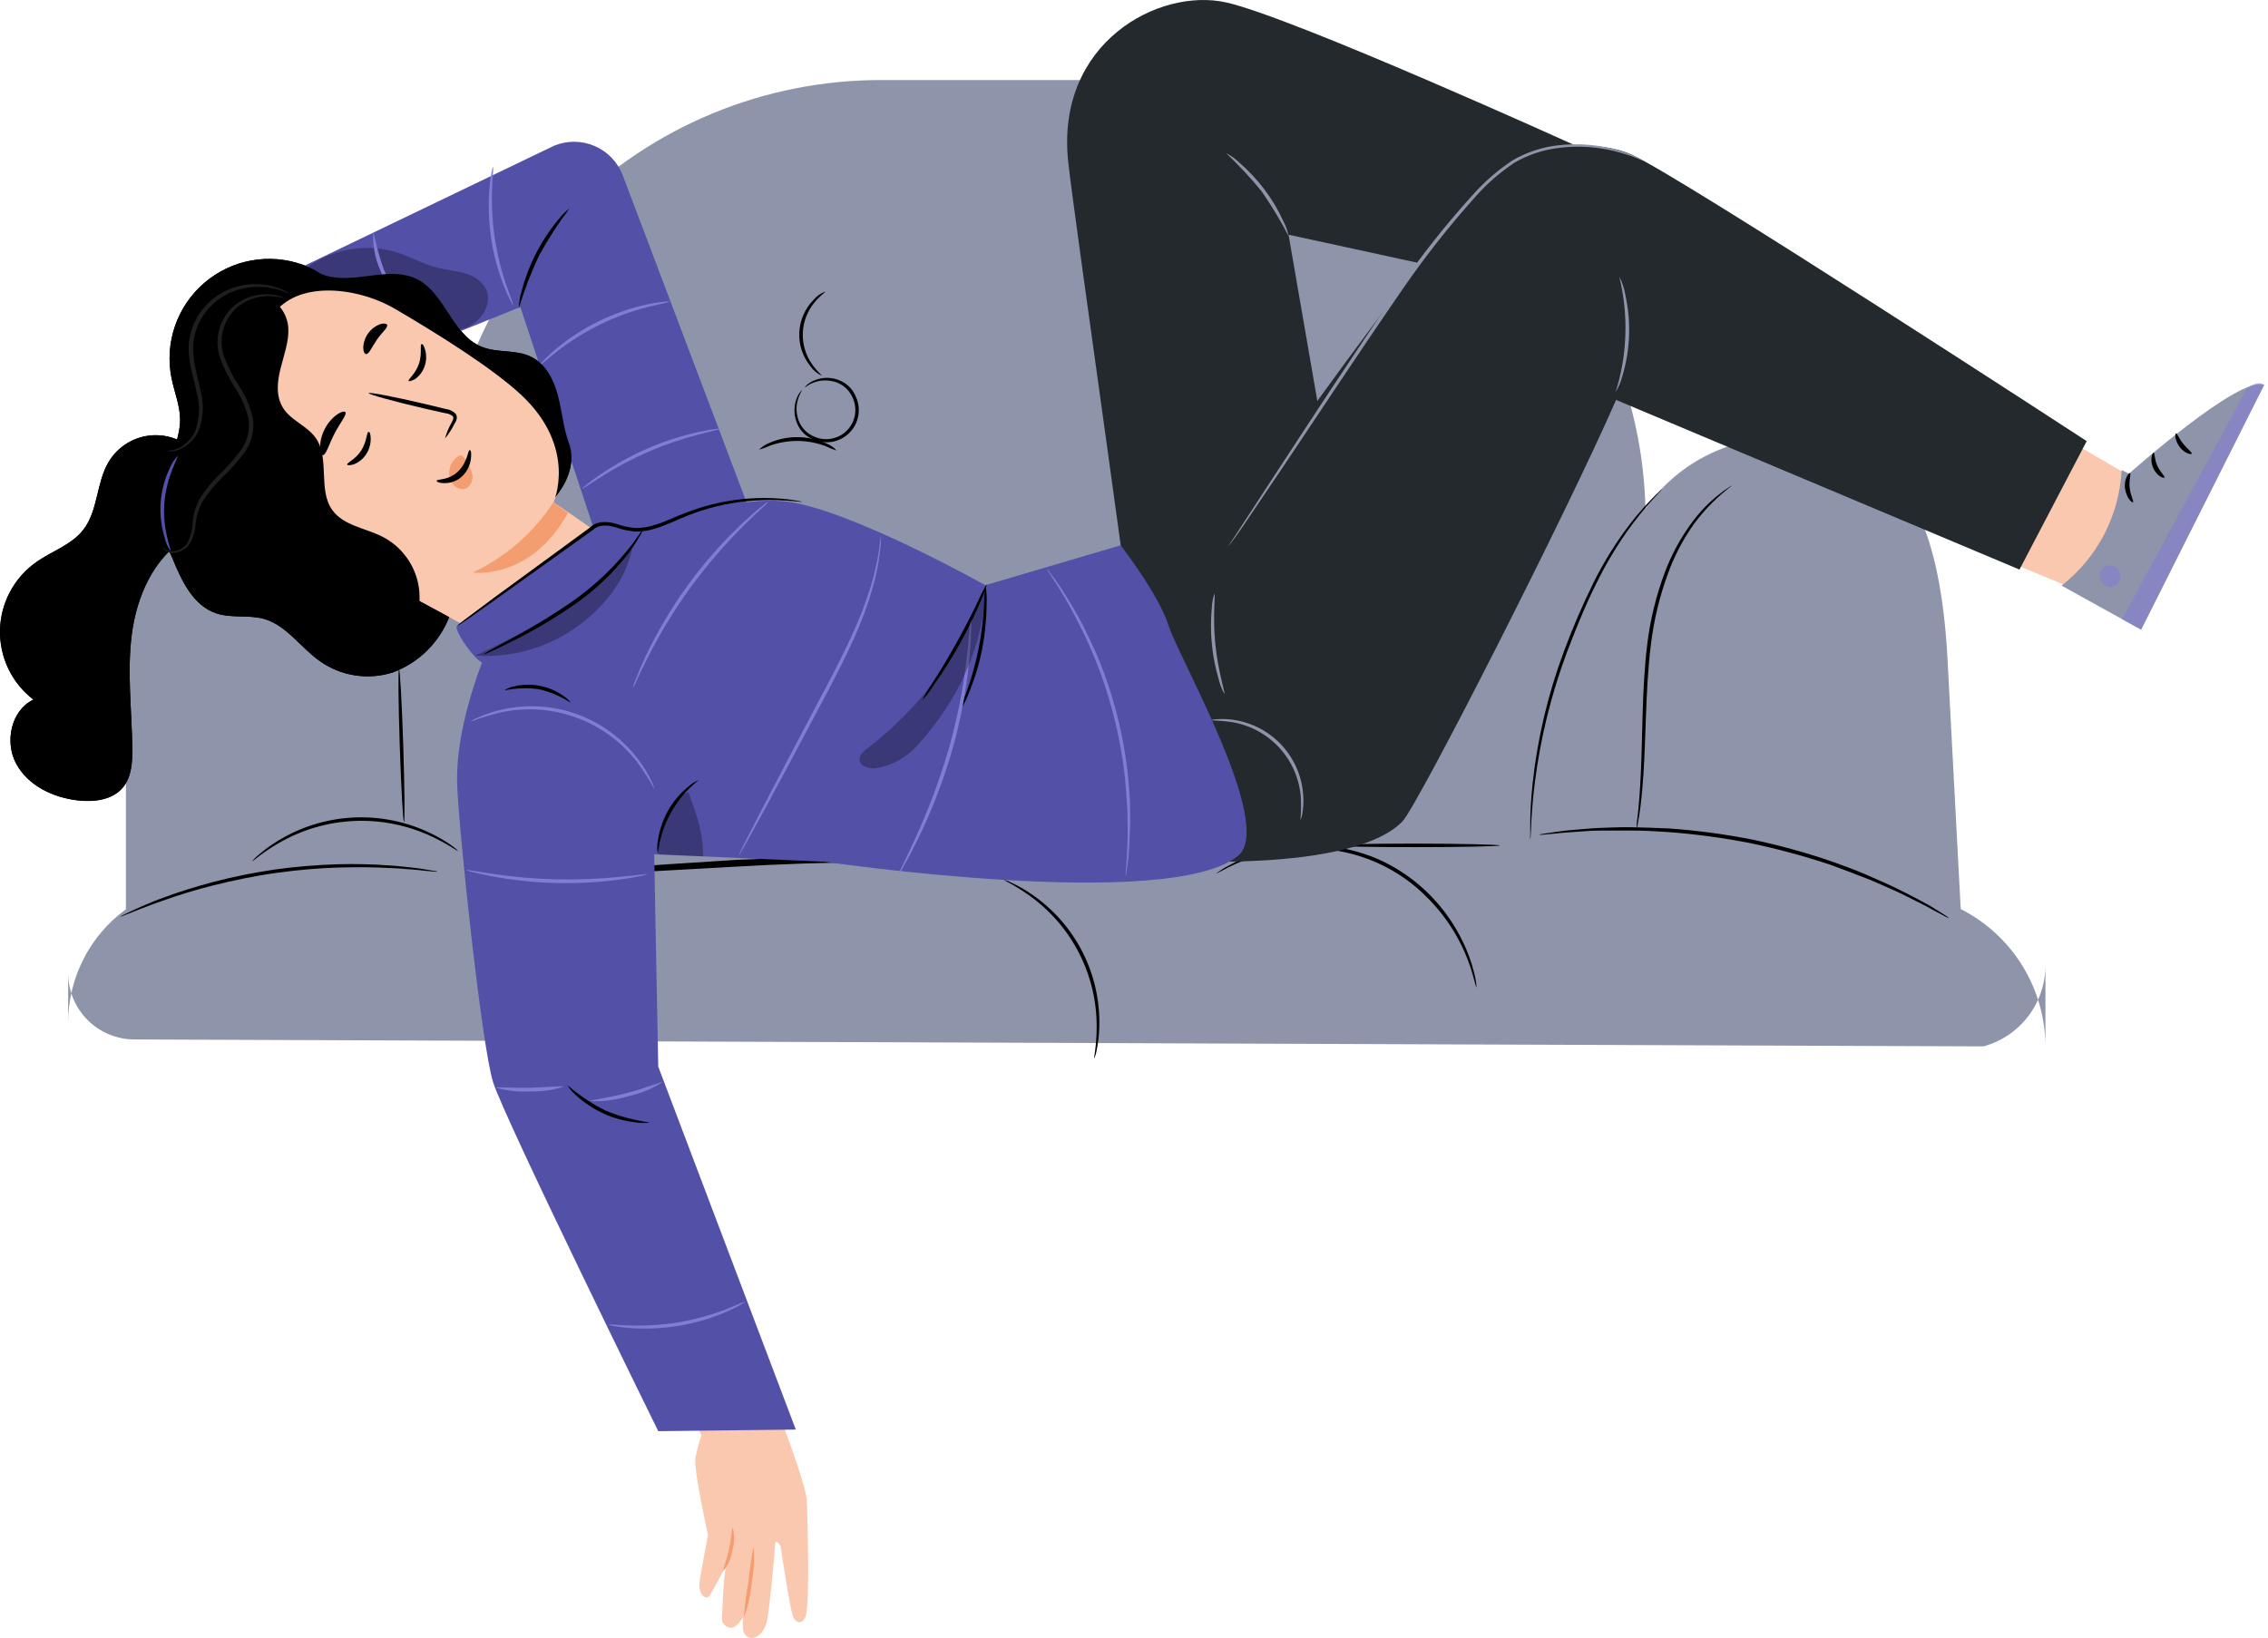 <?xml version="1.0" encoding="UTF-8"?> <svg xmlns="http://www.w3.org/2000/svg" width="447" height="323" viewBox="0 0 447 323" fill="none"> <path d="M386.437 179.211L383.787 129.044C382.184 102.013 374.512 87.106 355.961 85.582C343.347 85.582 331.911 89.558 324.306 100.238C323.739 77.647 314.367 56.172 298.19 40.394C282.013 24.615 260.311 15.782 237.714 15.779H173.568C150.585 15.779 128.543 24.909 112.291 41.16C96.04 57.412 86.91 79.454 86.91 102.437V120.723C86.911 116.272 86.036 111.865 84.334 107.753C82.632 103.641 80.137 99.904 76.991 96.756C73.844 93.609 70.109 91.112 65.997 89.408C61.885 87.705 57.479 86.828 53.028 86.828H50.511C37.816 86.828 24.818 107.843 24.818 120.537V179.264C21.295 181.828 18.429 185.188 16.451 189.07C14.473 192.953 13.44 197.247 13.435 201.604L13.435 191.838C13.435 193.557 13.774 195.259 14.432 196.846C15.09 198.434 16.055 199.876 17.271 201.091C18.487 202.305 19.93 203.268 21.518 203.925C23.106 204.581 24.808 204.918 26.527 204.917L390.916 206.281C394.424 205.328 397.52 203.246 399.728 200.358C401.936 197.47 403.132 193.936 403.133 190.301V206.281C403.112 200.669 401.543 195.172 398.597 190.395C395.651 185.619 391.443 181.748 386.437 179.211Z" fill="#8E94AA"></path> <path d="M91.905 144.6C91.72 144.6 91.561 144.6 91.561 144.494C91.561 144.388 91.72 144.402 91.905 144.402C92.091 144.402 92.25 144.402 92.25 144.494C92.25 144.587 92.104 144.6 91.905 144.6Z" fill="black"></path> <path d="M86.26 171.83C86.04 171.853 85.818 171.853 85.598 171.83L83.743 171.658C82.934 171.565 81.954 171.459 80.801 171.379C79.648 171.3 78.35 171.167 76.906 171.128C74.017 170.955 70.572 170.916 66.756 171.022C62.939 171.128 58.739 171.485 54.366 172.095C49.994 172.705 45.886 173.592 42.176 174.507C38.466 175.421 35.18 176.468 32.45 177.435C31.125 177.872 29.8 178.376 28.78 178.76C27.759 179.144 26.779 179.529 26.037 179.833L24.301 180.522C24.103 180.615 23.894 180.682 23.678 180.721C23.678 180.721 23.864 180.589 24.235 180.403L25.931 179.595C26.66 179.237 27.561 178.826 28.581 178.402C29.601 177.978 30.86 177.435 32.225 176.958C34.954 175.924 38.254 174.878 41.964 173.884C46.001 172.833 50.093 172.006 54.221 171.406C58.351 170.841 62.509 170.496 66.676 170.372C70.084 170.285 73.493 170.369 76.892 170.624C78.337 170.704 79.648 170.876 80.788 170.982C81.927 171.088 82.921 171.247 83.73 171.379L85.571 171.684C85.807 171.698 86.039 171.747 86.26 171.83Z" fill="black"></path> <path d="M215.665 208.693C215.532 208.693 216.129 206.321 216.142 202.479C216.17 197.468 215.007 192.522 212.749 188.048C210.492 183.574 207.204 179.701 203.156 176.746C200.056 174.48 197.856 173.566 197.856 173.447C198.406 173.582 198.936 173.786 199.433 174.056C200.821 174.705 202.151 175.472 203.408 176.349C207.631 179.247 211.057 183.16 213.373 187.728C215.688 192.296 216.818 197.373 216.659 202.492C216.617 204.028 216.444 205.557 216.142 207.063C216.048 207.623 215.888 208.171 215.665 208.693Z" fill="black"></path> <path d="M290.955 194.674C290.955 194.674 290.716 193.773 290.265 192.169C288.67 186.556 285.696 181.432 281.613 177.263C278.675 174.192 275.16 171.73 271.27 170.018C267.38 168.306 263.191 167.377 258.941 167.285C255.469 167.167 251.999 167.569 248.646 168.478C246.386 169.093 244.193 169.932 242.1 170.982C240.616 171.737 239.821 172.214 239.794 172.161C239.768 172.108 239.967 172.002 240.338 171.75C240.709 171.499 241.225 171.128 241.967 170.743C244.04 169.591 246.236 168.675 248.513 168.014C256.111 165.772 264.252 166.24 271.543 169.339C275.523 171.102 279.123 173.623 282.143 176.759C284.587 179.308 286.625 182.217 288.185 185.385C289.233 187.497 290.042 189.719 290.597 192.01C290.809 192.819 290.875 193.481 290.955 193.905C290.997 194.16 290.997 194.419 290.955 194.674Z" fill="black"></path> <path d="M295.645 166.662C295.645 166.848 288.158 167.007 278.909 167.007C269.661 167.007 262.161 166.848 262.161 166.662C262.161 166.477 269.661 166.305 278.909 166.305C288.158 166.305 295.645 166.53 295.645 166.662Z" fill="black"></path> <path d="M384.132 181.026C383.86 180.927 383.599 180.803 383.35 180.655L381.19 179.502C380.263 178.972 379.123 178.349 377.772 177.7C376.42 177.051 374.896 176.216 373.161 175.461C371.425 174.705 369.53 173.804 367.45 173.009C365.369 172.214 363.143 171.353 360.824 170.505C355.663 168.783 350.407 167.358 345.083 166.238C339.742 165.187 334.344 164.453 328.917 164.039C326.413 163.893 324.028 163.721 321.788 163.734C319.549 163.747 317.482 163.734 315.587 163.734C313.692 163.734 311.97 163.906 310.459 163.999C308.949 164.092 307.663 164.198 306.603 164.317L304.165 164.542C303.879 164.577 303.59 164.577 303.304 164.542C303.58 164.456 303.864 164.398 304.152 164.37L306.577 164.012C307.637 163.853 308.922 163.681 310.433 163.575C311.943 163.469 313.653 163.257 315.561 163.204C317.469 163.151 319.536 163.032 321.802 163.085C324.067 163.138 326.439 163.204 328.957 163.323C334.416 163.709 339.845 164.43 345.215 165.483C350.575 166.6 355.859 168.052 361.036 169.829C363.408 170.704 365.661 171.486 367.728 172.4C369.795 173.314 371.703 174.122 373.412 174.944C375.122 175.765 376.659 176.574 377.997 177.276C379.335 177.978 380.475 178.601 381.376 179.184L383.483 180.509C383.716 180.66 383.933 180.833 384.132 181.026V181.026Z" fill="black"></path> <path d="M327.579 96.382C327.435 96.596 327.271 96.796 327.088 96.978C326.757 97.362 326.24 97.879 325.618 98.595C323.816 100.596 322.135 102.702 320.582 104.902C318.302 108.166 316.282 111.604 314.54 115.184C312.539 119.159 310.645 123.797 308.803 128.647C305.7 136.962 303.579 145.612 302.482 154.419C302.058 157.798 301.886 160.554 301.78 162.462C301.78 163.35 301.701 164.065 301.674 164.648C301.681 164.907 301.654 165.165 301.594 165.417C301.563 165.162 301.563 164.904 301.594 164.648C301.594 164.145 301.594 163.403 301.594 162.449C301.594 160.541 301.714 157.771 302.072 154.366C303.038 145.491 305.108 136.771 308.233 128.408C309.941 123.807 311.882 119.296 314.05 114.893C315.831 111.295 317.915 107.855 320.278 104.61C321.86 102.423 323.6 100.355 325.485 98.422C326.134 97.72 326.691 97.23 327.062 96.872C327.217 96.692 327.391 96.528 327.579 96.382V96.382Z" fill="black"></path> <path d="M158.661 76.32C158.661 76.32 158.661 76.201 158.913 76.016C159.174 75.754 159.468 75.526 159.787 75.34C160.993 74.656 162.385 74.372 163.763 74.532C164.703 74.652 165.607 74.973 166.413 75.472C167.365 76.074 168.117 76.946 168.572 77.977C169.16 79.136 169.377 80.448 169.195 81.734C169.013 83.021 168.44 84.221 167.555 85.171C166.669 86.122 165.512 86.778 164.242 87.051C162.971 87.323 161.648 87.199 160.45 86.696C159.393 86.31 158.472 85.623 157.8 84.721C157.125 83.768 156.715 82.652 156.61 81.489C156.505 80.325 156.71 79.155 157.204 78.096C157.364 77.757 157.569 77.441 157.813 77.155C157.972 76.97 158.078 76.877 158.091 76.89C158.105 76.903 157.8 77.341 157.442 78.215C156.972 79.431 156.87 80.758 157.151 82.031C157.334 82.961 157.754 83.829 158.368 84.55C158.983 85.272 159.773 85.823 160.662 86.152C161.742 86.593 162.932 86.694 164.071 86.443C165.211 86.192 166.247 85.6 167.042 84.746C167.837 83.891 168.353 82.816 168.523 81.661C168.692 80.507 168.506 79.328 167.989 78.281C167.602 77.418 166.999 76.67 166.237 76.108C165.476 75.546 164.582 75.19 163.643 75.075C162.353 74.873 161.032 75.067 159.854 75.631C159.085 75.989 158.701 76.427 158.661 76.32Z" fill="black"></path> <path d="M162.663 57.478C162.742 57.584 161.775 58.141 160.662 59.466C159.185 61.17 158.327 63.324 158.226 65.577C158.125 67.83 158.787 70.052 160.106 71.882C161.099 73.299 162 73.949 161.921 74.041C161.029 73.629 160.264 72.984 159.708 72.173C158.199 70.304 157.427 67.947 157.536 65.547C157.646 63.148 158.631 60.871 160.304 59.148C160.929 58.393 161.743 57.817 162.663 57.478Z" fill="black"></path> <path d="M164.902 88.829C164.155 88.585 163.425 88.293 162.716 87.954C159.209 86.63 155.346 86.588 151.811 87.835C151.101 88.165 150.365 88.436 149.611 88.643C150.182 88.059 150.874 87.607 151.638 87.318C153.416 86.535 155.341 86.147 157.283 86.179C159.228 86.199 161.146 86.628 162.915 87.438C163.673 87.746 164.353 88.222 164.902 88.829V88.829Z" fill="black"></path> <path d="M236.985 76.32C236.985 76.32 236.985 76.201 237.223 76.016C237.492 75.757 237.79 75.53 238.111 75.34C239.317 74.656 240.709 74.372 242.086 74.532C243.027 74.652 243.931 74.973 244.736 75.472C245.686 76.078 246.437 76.948 246.896 77.977C247.475 79.136 247.687 80.445 247.501 81.728C247.316 83.01 246.744 84.206 245.86 85.154C244.977 86.103 243.825 86.758 242.558 87.034C241.292 87.309 239.971 87.191 238.774 86.696C237.717 86.31 236.796 85.623 236.124 84.721C235.552 83.935 235.167 83.028 234.997 82.071C234.736 80.724 234.922 79.328 235.527 78.096C235.688 77.757 235.893 77.441 236.137 77.155C236.296 76.97 236.402 76.877 236.415 76.89C236.428 76.903 236.124 77.341 235.766 78.215C235.295 79.431 235.194 80.758 235.474 82.031C235.656 82.962 236.074 83.831 236.689 84.553C237.304 85.275 238.095 85.826 238.986 86.152C240.066 86.593 241.255 86.694 242.395 86.443C243.534 86.192 244.571 85.6 245.366 84.746C246.161 83.891 246.677 82.816 246.847 81.661C247.016 80.507 246.83 79.328 246.313 78.281C245.925 77.419 245.321 76.671 244.56 76.109C243.799 75.548 242.906 75.192 241.967 75.075C240.677 74.873 239.355 75.067 238.177 75.631C237.409 75.989 237.025 76.427 236.985 76.32Z" fill="black"></path> <path d="M240.987 57.478C240.987 57.584 240.099 58.141 238.986 59.466C237.509 61.17 236.65 63.324 236.549 65.577C236.448 67.83 237.111 70.052 238.429 71.882C239.41 73.299 240.324 73.949 240.244 74.041C239.35 73.633 238.584 72.987 238.032 72.173C236.524 70.304 235.751 67.949 235.858 65.55C235.965 63.151 236.946 60.874 238.615 59.148C239.24 58.388 240.06 57.811 240.987 57.478V57.478Z" fill="black"></path> <path d="M243.213 88.829C242.472 88.58 241.746 88.288 241.04 87.954C239.296 87.306 237.454 86.961 235.594 86.934C233.736 86.918 231.889 87.223 230.134 87.835C229.425 88.165 228.689 88.436 227.935 88.643C228.502 88.061 229.19 87.609 229.949 87.318C231.731 86.537 233.661 86.148 235.607 86.179C237.547 86.197 239.462 86.626 241.225 87.438C241.986 87.741 242.667 88.218 243.213 88.829Z" fill="black"></path> <path d="M49.702 169.776C50.058 169.318 50.472 168.908 50.935 168.557C52.128 167.516 53.409 166.58 54.764 165.761C59.258 163.004 64.374 161.423 69.64 161.164C74.906 160.905 80.153 161.975 84.896 164.277C86.326 164.958 87.696 165.761 88.99 166.675C89.468 166.996 89.912 167.364 90.315 167.775C90.236 167.895 88.288 166.344 84.671 164.714C79.964 162.58 74.816 161.599 69.654 161.853C64.492 162.106 59.465 163.587 54.989 166.172C51.571 168.146 49.782 169.882 49.702 169.776Z" fill="black"></path> <path d="M79.622 162.051C79.436 162.051 79.065 155.307 78.787 146.972C78.509 138.637 78.456 131.866 78.641 131.866C78.827 131.866 79.211 138.611 79.476 146.946C79.741 155.28 79.807 162.038 79.622 162.051Z" fill="black"></path> <path d="M322.583 163.336C322.566 163.089 322.566 162.841 322.583 162.594C322.583 162.038 322.716 161.336 322.809 160.488C323.007 158.659 323.219 155.996 323.378 152.71C323.537 149.423 323.617 145.488 323.736 141.129C323.855 136.769 324.054 131.973 324.664 126.951C325.24 122.225 326.365 117.582 328.016 113.117C329.359 109.46 331.22 106.016 333.542 102.888C335.107 100.783 336.953 98.902 339.027 97.296C339.581 96.846 340.166 96.434 340.776 96.064C340.972 95.914 341.186 95.79 341.412 95.693C338.575 97.817 336.058 100.338 333.939 103.179C331.708 106.304 329.924 109.725 328.639 113.342C327.038 117.772 325.945 122.368 325.379 127.043C324.77 132.012 324.558 136.796 324.399 141.155C324.24 145.515 324.12 149.437 323.895 152.736C323.67 156.035 323.392 158.686 323.113 160.514C322.981 161.428 322.835 162.131 322.756 162.621C322.734 162.867 322.675 163.108 322.583 163.336V163.336Z" fill="black"></path> <path d="M91.905 172.387C96.323 172.546 100.746 172.476 105.156 172.175C109.595 171.963 114.007 171.644 118.406 171.313C127.24 170.66 136.1 170.063 144.987 169.524C153.851 169.127 162.743 168.756 171.634 169.034C176.086 169.18 180.525 169.458 184.95 170.041C189.38 170.531 193.712 171.679 197.803 173.447C193.643 171.924 189.29 170.992 184.871 170.677C180.472 170.24 176.046 170.081 171.62 170.054C162.769 169.988 153.904 170.346 145.053 170.849L118.473 172.334C109.674 172.705 100.77 173.274 91.905 172.387Z" fill="black"></path> <path d="M376.287 68.595L424.4 96.527L413.442 118.033L360.029 95.838L376.287 68.595Z" fill="#F9C8AF"></path> <path d="M418.159 92.671L419.604 93.374C419.604 93.374 441.48 73.856 446.224 75.883L421.989 124.128L406.313 115.449C409.804 112.722 412.668 109.277 414.712 105.348C416.755 101.418 417.931 97.095 418.159 92.671Z" fill="#8E94AA"></path> <g opacity="0.6"> <path d="M413.839 113.13C413.749 113.667 413.858 114.218 414.146 114.679C414.434 115.14 414.881 115.48 415.403 115.635C415.936 115.744 416.491 115.646 416.954 115.361C417.417 115.075 417.753 114.623 417.894 114.098C417.991 113.526 417.872 112.939 417.561 112.449C417.251 111.96 416.77 111.603 416.211 111.447C415.646 111.391 415.08 111.555 414.633 111.905C414.186 112.256 413.892 112.766 413.813 113.329" fill="#807DD2"></path> </g> <g opacity="0.6"> <path d="M421.988 124.128L418.239 122.074L442.858 76.559C442.858 76.559 444.872 74.876 446.263 75.883L421.988 124.128Z" fill="#807DD2"></path> </g> <path d="M419.815 93.281C420.054 93.4 419.563 94.606 419.736 96.17C419.908 97.733 420.597 98.82 420.398 99.005C420.199 99.191 419.073 98.131 418.821 96.262C418.57 94.394 419.63 93.109 419.815 93.281Z" fill="black"></path> <path d="M424.453 89.266C424.718 89.266 424.599 90.591 425.195 91.85C425.791 93.109 426.732 93.904 426.6 94.142C426.467 94.381 425.063 93.851 424.36 92.221C423.658 90.591 424.228 89.16 424.453 89.266Z" fill="black"></path> <path d="M431.966 89.425C431.9 89.663 430.561 89.425 429.581 88.1C428.6 86.775 428.627 85.45 428.879 85.45C429.13 85.45 429.461 86.483 430.296 87.504C431.131 88.524 432.059 89.186 431.966 89.425Z" fill="black"></path> <path d="M159.019 295.722C159.019 295.722 159.734 315.969 158.794 318.593C158.211 320.209 156.886 320.183 156.276 318.593C155.667 317.003 153.838 304.799 153.838 304.799C153.838 304.799 152.818 303.05 152.751 304.587C152.685 306.124 151.599 318.354 151.042 320.05C149.717 323.906 146.55 323.482 146.418 320.991C146.372 320.267 146.372 319.542 146.418 318.818C145.999 319.637 145.367 320.328 144.589 320.819C144.345 320.885 144.09 320.901 143.84 320.865C143.59 320.829 143.35 320.742 143.134 320.609C142.919 320.476 142.734 320.3 142.59 320.092C142.446 319.884 142.346 319.649 142.297 319.401C142.297 318.076 142.681 310.974 142.827 310.483C142.936 309.884 142.994 309.277 142.999 308.668C142.051 310.736 140.971 312.741 139.766 314.671C138.997 315.505 137.619 314.074 137.845 312.1C138.07 310.126 139.541 302.613 139.541 302.613C139.541 302.613 136.639 289.627 137.063 287.375C137.356 285.873 137.754 284.394 138.255 282.949L131.975 270.321L148.114 265.312C148.114 265.312 158.409 289.826 159.072 296.014" fill="#F9C8AF"></path> <path d="M148.551 304.878C148.734 307.253 148.601 309.641 148.154 311.981C147.95 314.35 147.429 316.681 146.603 318.911C146.762 316.549 147.063 314.2 147.504 311.875C147.718 309.524 148.067 307.188 148.551 304.878V304.878Z" fill="#F39D70"></path> <path d="M144.43 301.208C144.8 302.673 144.768 304.211 144.337 305.66C144.119 307.149 143.5 308.55 142.549 309.715C142.363 309.622 143.158 307.833 143.662 305.501C144.165 303.169 144.231 301.221 144.43 301.208Z" fill="#F39D70"></path> <path d="M224.622 137.803C225.285 136.544 211.756 43.353 210.537 31.931C207.993 8.438 228.412 -2.52 241.715 0.488C255.019 3.496 310.618 28.738 310.618 28.738L296.625 55.544L253.959 46.268L265.858 115.025L242.007 128.103L224.622 137.803Z" fill="#23292C"></path> <path d="M241.662 30.195C242.576 30.66 243.415 31.259 244.153 31.971C246.027 33.57 247.72 35.37 249.202 37.337C250.687 39.303 251.949 41.427 252.965 43.671C253.443 44.574 253.782 45.543 253.972 46.546C252.397 43.502 250.627 40.563 248.672 37.748C246.501 35.081 244.16 32.558 241.662 30.195V30.195Z" fill="#8E94AA"></path> <path d="M321.669 30.527C314.142 27.095 300.6 28.566 294.823 34.502C274.696 55.014 229.763 121.849 229.763 121.849L228.438 169.551C228.438 169.551 266.308 172.347 276.405 161.932C279.413 158.831 308.856 100.98 318.515 78.838L398.018 112.282L411.269 86.961C411.269 86.961 331.713 35.098 321.669 30.527Z" fill="#23292C"></path> <path d="M324.041 31.759L323.749 31.666L322.901 31.308C321.817 30.857 320.706 30.472 319.575 30.155C315.429 28.933 311.069 28.612 306.788 29.215C303.849 29.621 301.018 30.598 298.454 32.09C295.616 33.982 293.037 36.236 290.782 38.795C285.523 44.653 280.654 50.85 276.206 57.346C266.719 71.139 258.398 83.847 252.263 92.95L244.988 103.722C244.114 104.981 243.425 105.962 242.934 106.611C242.696 106.942 242.51 107.181 242.378 107.34C242.327 107.404 242.269 107.461 242.206 107.512C242.113 107.512 242.206 107.446 242.206 107.446C242.206 107.446 242.206 107.525 242.206 107.446L242.351 107.26C242.484 107.048 242.643 106.796 242.855 106.492L244.789 103.537C246.499 100.887 248.91 97.203 251.892 92.645C257.921 83.462 266.162 70.728 275.663 56.868C280.139 50.362 285.048 44.164 290.358 38.318C292.664 35.73 295.301 33.458 298.202 31.56C300.838 30.047 303.747 29.069 306.762 28.685C311.106 28.126 315.52 28.524 319.694 29.851C321.209 30.325 322.666 30.965 324.041 31.759V31.759Z" fill="#8E94AA"></path> <path d="M241.318 136.796C240.829 135.936 240.464 135.013 240.231 134.053C238.866 129.477 238.39 124.683 238.827 119.928C238.862 118.94 239.041 117.962 239.357 117.026C239.582 117.026 238.972 121.505 239.529 126.99C240.085 132.476 241.53 136.729 241.318 136.796Z" fill="#8E94AA"></path> <path d="M319.218 54.682C319.733 55.697 320.094 56.782 320.291 57.902C320.898 60.578 321.161 63.322 321.073 66.064C320.986 68.809 320.541 71.531 319.748 74.16C319.461 75.266 319.014 76.324 318.423 77.301C320.728 69.971 320.989 62.15 319.178 54.682H319.218Z" fill="#8E94AA"></path> <path d="M256.304 161.707C256.428 160.213 256.454 158.712 256.384 157.215C256.114 153.611 254.655 150.198 252.235 147.514C249.815 144.83 246.571 143.027 243.014 142.387C241.531 142.164 240.035 142.04 238.535 142.016C238.921 141.873 239.329 141.797 239.741 141.791C240.859 141.7 241.984 141.74 243.093 141.91C246.813 142.441 250.229 144.258 252.747 147.048C255.265 149.837 256.725 153.42 256.874 157.175C256.928 158.297 256.853 159.422 256.649 160.527C256.6 160.937 256.483 161.335 256.304 161.707V161.707Z" fill="#8E94AA"></path> <path d="M39.472 90.286C38.425 88.832 37.031 87.66 35.418 86.877C33.805 86.095 32.023 85.726 30.231 85.803C28.44 85.881 26.696 86.403 25.157 87.322C23.617 88.241 22.33 89.528 21.412 91.068C18.948 95.202 19.358 100.715 16.377 104.491C14.032 107.472 10.149 108.665 7.102 110.851C4.951 112.373 3.188 114.379 1.955 116.708C0.722 119.036 0.053 121.622 0.003 124.256C-0.047 126.89 0.522 129.5 1.665 131.873C2.809 134.247 4.494 136.319 6.585 137.922C2.172 140.029 0.847 146.296 3.232 150.629C5.617 154.962 10.547 157.254 15.41 157.798C18.55 158.156 22.128 157.705 24.181 155.293C25.944 153.213 26.103 150.258 26.076 147.529C25.983 140.042 25.016 132.529 25.97 125.096C26.924 117.662 30.197 110.083 36.571 106.147" fill="black"></path> <path d="M88.54 121.624C87.554 124.136 86.048 126.411 84.121 128.3C82.193 130.189 79.888 131.648 77.356 132.582C74.975 133.33 72.454 133.521 69.986 133.142C67.519 132.763 65.172 131.824 63.125 130.396C59.322 127.745 56.5 123.307 52.101 122.021C49.026 121.147 45.634 121.929 42.6 120.908C38.081 119.384 35.789 114.482 33.987 110.056C32.694 107.277 31.823 104.321 31.403 101.284C31.196 99.765 31.326 98.219 31.784 96.755C32.242 95.292 33.017 93.947 34.053 92.817" fill="black"></path> <path d="M61.508 52.96C64.278 55.146 68.134 54.974 71.671 54.523C75.209 54.073 78.893 53.437 82.06 54.974C87.691 57.69 89.043 65.919 94.82 68.317C97.907 69.642 101.591 68.847 104.612 70.305C107.633 71.762 109.157 74.902 109.979 78.029C110.8 81.157 111.039 84.443 112.165 87.477C112.165 87.477 115.305 94.328 105.129 102.053" fill="black"></path> <path d="M35.696 100.701C33.046 98.992 32.622 95.176 33.311 92.062C34 88.948 35.497 85.98 35.497 82.787C35.497 79.964 34.358 77.287 33.801 74.518C33.117 71.103 33.353 67.568 34.487 64.275C35.62 60.982 37.61 58.05 40.251 55.779C42.892 53.509 46.09 51.983 49.516 51.357C52.942 50.731 56.473 51.028 59.746 52.218C64.145 53.821 68.16 57.518 68.65 62.129C69.22 67.522 65.126 72.186 61.243 75.989C57.361 79.792 53.107 84.165 53.2 89.597C53.266 92.87 54.936 95.865 56.367 98.806C57.798 101.748 59.017 105.074 58.196 108.241C57.374 111.408 53.465 113.859 50.682 112.123" fill="black"></path> <path d="M149.173 104.411L122.752 34.608C122.268 33.318 121.53 32.139 120.581 31.14C119.632 30.141 118.492 29.344 117.228 28.795C115.965 28.246 114.604 27.957 113.226 27.945C111.849 27.933 110.483 28.198 109.21 28.725L45.157 59.519L50.735 81.395L102.558 60.526L121.347 117.278L149.173 104.411Z" fill="#5350A8"></path> <g opacity="0.3"> <path d="M61.23 52.218C63.725 50.563 66.559 49.487 69.523 49.07C72.488 48.653 75.508 48.904 78.363 49.806C81.013 50.667 83.517 52.112 86.234 52.788C87.983 53.225 89.785 53.357 91.534 53.861C92.41 54.06 93.237 54.435 93.963 54.963C94.69 55.492 95.302 56.163 95.761 56.935C97.205 59.89 94.794 63.56 91.693 64.647C88.593 65.733 85.174 64.965 81.994 64.117C73.951 61.983 65.735 59.254 59.693 53.516" fill="black"></path> </g> <path d="M112.231 41.114C110.01 44.057 108.004 47.157 106.229 50.389C104.66 53.74 103.331 57.198 102.254 60.738C102.275 59.636 102.453 58.543 102.784 57.491C103.443 54.928 104.381 52.444 105.58 50.084C106.776 47.723 108.229 45.502 109.912 43.459C110.563 42.565 111.345 41.774 112.231 41.114V41.114Z" fill="black"></path> <path d="M124.289 109.553C113.199 101.828 108.985 98.952 109.051 99.032C109.117 99.111 113.941 88.312 102.704 77.831C97.112 72.624 86.645 66.038 77.913 60.923C70.042 56.312 57.414 55.08 53.147 63.136L43.249 90.657C42.622 91.839 42.464 93.214 42.809 94.507C43.153 95.799 43.973 96.914 45.104 97.627L93.734 124.486" fill="#F9C8AF"></path> <path d="M80.536 75.101C80.364 74.797 81.861 73.776 82.55 71.775C83.239 69.775 82.736 67.999 83.054 67.867C83.372 67.734 83.544 68.185 83.796 68.98C84.088 70.039 84.052 71.162 83.69 72.2C83.34 73.229 82.672 74.12 81.782 74.744C81.106 75.101 80.602 75.221 80.536 75.101Z" fill="black"></path> <path d="M68.425 91.572C68.332 91.227 70.055 90.591 71.181 88.829C72.308 87.066 72.268 85.211 72.599 85.158C72.93 85.105 73.01 85.582 73.063 86.404C73.089 87.506 72.785 88.591 72.188 89.518C71.606 90.427 70.754 91.132 69.75 91.532C68.942 91.797 68.425 91.731 68.425 91.572Z" fill="black"></path> <path d="M87.705 86.43C88.009 85.327 88.455 84.267 89.03 83.277C89.281 82.8 89.48 82.323 89.228 82.045C88.797 81.697 88.27 81.489 87.718 81.448L83.465 80.494C77.422 79.076 72.586 77.738 72.652 77.5C72.718 77.261 77.647 78.202 83.677 79.62L87.917 80.64C88.637 80.729 89.305 81.061 89.811 81.581C89.926 81.75 90 81.943 90.028 82.145C90.055 82.347 90.036 82.553 89.971 82.747C89.874 83.039 89.736 83.316 89.56 83.569C89.061 84.595 88.438 85.556 87.705 86.43V86.43Z" fill="black"></path> <path d="M109.051 99.058C105.138 105.052 99.632 109.838 93.151 112.878C93.151 112.878 104.652 114.455 111.953 101.072L109.051 99.058Z" fill="#F39D70"></path> <path d="M68.067 81.249C68.425 81.727 67.034 83.317 65.907 85.516C64.781 87.716 64.238 89.743 63.628 89.73C63.35 89.73 63.098 89.12 63.085 88.153C63.107 86.889 63.429 85.649 64.026 84.535C64.604 83.408 65.439 82.432 66.464 81.687C67.272 81.143 67.895 81.024 68.067 81.249Z" fill="black"></path> <path d="M76.296 64.05C76.481 64.62 75.262 65.534 74.282 66.966C73.301 68.397 72.758 69.801 72.162 69.801C71.87 69.801 71.605 69.324 71.592 68.542C71.629 67.526 71.966 66.544 72.56 65.718C73.154 64.893 73.979 64.262 74.931 63.905C75.673 63.679 76.19 63.785 76.296 64.05Z" fill="black"></path> <path d="M78.668 127.374C80.192 125.878 81.338 124.04 82.01 122.012C82.683 119.984 82.863 117.826 82.535 115.715C82.207 113.604 81.382 111.601 80.126 109.873C78.871 108.145 77.222 106.74 75.315 105.776C71.963 104.08 67.696 103.616 65.51 100.569C62.608 96.594 65.073 90.339 62.197 86.298C60.514 83.939 57.387 82.919 55.837 80.494C54.287 78.069 54.658 75.194 55.32 72.544C55.983 69.894 56.99 67.244 56.818 64.594C56.645 61.944 54.777 59.015 52.074 58.856C46.839 68.996 42.836 79.726 40.148 90.816C39.526 93.374 38.996 96.117 40.003 98.594C41.01 101.072 43.593 102.808 45.979 104.266L80.88 125.559" fill="black"></path> <path d="M33.377 106.412C33.44 106.632 33.57 106.826 33.748 106.969C34 107.184 34.294 107.344 34.611 107.437C34.929 107.531 35.262 107.556 35.59 107.512C36.111 107.463 36.616 107.306 37.072 107.05C37.529 106.795 37.927 106.446 38.24 106.028C38.935 104.863 39.348 103.552 39.446 102.199C39.583 100.652 40.058 99.155 40.837 97.813C41.802 96.295 42.946 94.898 44.243 93.652C45.713 92.236 47.064 90.703 48.284 89.067C49.635 87.221 50.206 84.918 49.874 82.654C49.398 80.488 48.521 78.43 47.291 76.585C46.224 74.916 45.335 73.14 44.64 71.285C44.1 69.722 44.025 68.037 44.425 66.432C44.825 64.828 45.682 63.374 46.893 62.248C48.605 60.755 50.824 59.973 53.094 60.062C53.926 60.129 54.753 60.244 55.572 60.406C55.572 60.406 55.373 60.287 54.976 60.141C54.37 59.94 53.743 59.811 53.108 59.757C51.92 59.645 50.723 59.772 49.585 60.129C48.447 60.486 47.392 61.067 46.482 61.837C45.233 62.922 44.315 64.337 43.832 65.919C43.265 67.743 43.288 69.7 43.898 71.51C44.599 73.433 45.51 75.273 46.615 76.996C47.78 78.762 48.62 80.724 49.093 82.787C49.395 84.861 48.867 86.97 47.622 88.656C46.425 90.267 45.096 91.774 43.647 93.162C42.329 94.463 41.172 95.917 40.202 97.495C39.429 98.931 38.977 100.518 38.876 102.146C38.822 103.421 38.478 104.667 37.869 105.789C37.596 106.172 37.249 106.496 36.849 106.741C36.448 106.987 36.002 107.15 35.537 107.22C35.245 107.277 34.944 107.275 34.653 107.213C34.362 107.152 34.086 107.033 33.841 106.863C33.523 106.611 33.417 106.386 33.377 106.412Z" fill="#8E94AA"></path> <path d="M33.616 108.638C33.868 108.572 31.96 104.491 32.397 99.151C32.834 93.811 35.233 90.035 35.047 89.876C34.361 90.565 33.82 91.385 33.457 92.287C31.419 96.563 31.059 101.447 32.45 105.975C32.656 106.932 33.052 107.838 33.616 108.638V108.638Z" fill="#5350A8"></path> <path d="M34.769 88.868C34.769 88.868 34.928 88.868 35.259 88.948C35.711 88.938 36.158 88.858 36.584 88.709C37.41 88.4 38.166 87.929 38.808 87.324C39.45 86.719 39.964 85.992 40.321 85.185C41.254 82.748 41.407 80.08 40.758 77.552C40.255 74.73 39.181 71.722 39.433 68.516C39.714 65.495 41.135 62.694 43.408 60.685C45.257 59.057 47.579 58.068 50.033 57.862C51.706 57.717 53.39 57.906 54.989 58.419C56.115 58.79 56.712 59.108 56.738 59.055C56.765 59.002 56.619 58.922 56.341 58.763C55.942 58.516 55.52 58.307 55.082 58.141C53.061 57.334 50.859 57.095 48.712 57.45C46.566 57.805 44.557 58.74 42.905 60.155C40.462 62.268 38.933 65.246 38.638 68.463C38.386 71.881 39.513 74.942 40.029 77.738C40.681 80.127 40.603 82.656 39.804 84.999C39.172 86.543 37.972 87.785 36.452 88.471C35.905 88.658 35.341 88.791 34.769 88.868Z" fill="#8E94AA"></path> <path d="M90.394 89.889C89.837 90.23 89.375 90.707 89.05 91.274C88.726 91.842 88.55 92.482 88.539 93.135C88.52 93.608 88.597 94.08 88.765 94.522C88.934 94.963 89.191 95.366 89.52 95.706C89.835 96.037 90.245 96.263 90.693 96.353C91.141 96.443 91.606 96.393 92.024 96.21C92.435 95.915 92.754 95.509 92.942 95.039C93.129 94.57 93.179 94.056 93.084 93.559C92.839 92.51 92.389 91.519 91.759 90.644C91.628 90.379 91.443 90.144 91.216 89.955C91.108 89.863 90.975 89.804 90.834 89.786C90.693 89.767 90.55 89.789 90.421 89.849" fill="#F39D70"></path> <path d="M86.061 94.765C86.061 94.42 88.394 94.765 90.275 92.95C92.157 91.134 92.236 88.709 92.554 88.736C92.872 88.762 92.925 89.345 92.819 90.379C92.668 91.73 92.044 92.983 91.057 93.917C90.105 94.802 88.844 95.278 87.546 95.242C86.565 95.255 86.035 94.977 86.061 94.765Z" fill="black"></path> <path d="M142.217 84.483C142.217 84.588 140.561 84.907 137.938 85.596C131.058 87.342 124.501 90.173 118.512 93.983C116.207 95.427 114.842 96.421 114.776 96.342C114.709 96.262 115.054 96.01 115.637 95.52C116.22 95.03 117.108 94.354 118.287 93.572C124.204 89.51 130.856 86.638 137.871 85.119C138.93 84.877 140 84.692 141.078 84.562C141.453 84.487 141.836 84.461 142.217 84.483V84.483Z" fill="#807DD2"></path> <path d="M132.028 59.466C132.028 59.585 130.424 59.823 127.867 60.473C121.213 62.138 114.986 65.19 109.595 69.43C107.527 71.06 106.348 72.186 106.269 72.08C106.189 71.974 106.494 71.736 106.997 71.192C107.718 70.427 108.483 69.706 109.29 69.033C111.93 66.783 114.841 64.874 117.956 63.348C121.073 61.823 124.366 60.688 127.761 59.969C128.785 59.751 129.82 59.587 130.862 59.479C131.248 59.423 131.64 59.418 132.028 59.466Z" fill="#807DD2"></path> <path d="M97.179 32.925C97.285 32.925 97.099 34.488 96.993 37.006C96.717 43.553 97.674 50.093 99.816 56.285C100.637 58.657 101.26 60.088 101.141 60.128C101.021 60.168 100.889 59.823 100.571 59.187C100.105 58.299 99.693 57.383 99.338 56.444C98.119 53.365 97.261 50.155 96.781 46.878C96.306 43.596 96.204 40.271 96.476 36.966C96.557 35.971 96.69 34.98 96.874 33.998C97.033 33.296 97.126 32.912 97.179 32.925Z" fill="#807DD2"></path> <path d="M79.211 59.837C77.295 58.03 75.841 55.79 74.971 53.304C73.886 50.899 73.409 48.265 73.579 45.632C74.091 48.143 74.768 50.618 75.607 53.039C76.663 55.379 77.867 57.65 79.211 59.837V59.837Z" fill="#807DD2"></path> <path d="M39.472 90.286C38.425 88.832 37.031 87.66 35.418 86.877C33.805 86.095 32.023 85.726 30.231 85.803C28.44 85.881 26.696 86.403 25.157 87.322C23.617 88.241 22.33 89.528 21.412 91.068C18.948 95.202 19.358 100.715 16.377 104.491C14.032 107.472 10.149 108.665 7.102 110.851C4.951 112.373 3.188 114.379 1.955 116.708C0.722 119.036 0.053 121.622 0.003 124.256C-0.047 126.89 0.522 129.5 1.665 131.873C2.809 134.247 4.494 136.319 6.585 137.922C2.172 140.029 0.847 146.296 3.232 150.629C5.617 154.962 10.547 157.254 15.41 157.798C18.55 158.156 22.128 157.705 24.181 155.293C25.944 153.213 26.103 150.258 26.076 147.529C25.983 140.042 25.016 132.529 25.97 125.096C26.924 117.662 30.197 110.083 36.571 106.147" fill="black"></path> <path d="M88.54 121.624C87.554 124.136 86.048 126.411 84.121 128.3C82.193 130.189 79.888 131.648 77.356 132.582C74.975 133.33 72.454 133.521 69.986 133.142C67.519 132.763 65.172 131.824 63.125 130.396C59.322 127.745 56.5 123.307 52.101 122.021C49.026 121.147 45.634 121.929 42.6 120.908C38.081 119.384 35.789 114.482 33.987 110.056C32.694 107.277 31.823 104.321 31.403 101.284C31.196 99.765 31.326 98.219 31.784 96.755C32.242 95.292 33.017 93.947 34.053 92.817" fill="black"></path> <path d="M61.508 52.96C64.278 55.146 68.134 54.974 71.671 54.523C75.209 54.073 78.893 53.437 82.06 54.974C87.691 57.69 89.043 65.919 94.82 68.317C97.907 69.642 101.591 68.847 104.612 70.305C107.633 71.762 109.157 74.902 109.979 78.029C110.8 81.157 111.039 84.443 112.165 87.477C112.165 87.477 115.305 94.328 105.129 102.053" fill="black"></path> <path d="M35.696 100.701C33.046 98.992 32.622 95.176 33.311 92.062C34 88.948 35.497 85.98 35.497 82.787C35.497 79.964 34.358 77.287 33.801 74.518C33.117 71.103 33.353 67.568 34.487 64.275C35.62 60.982 37.61 58.05 40.251 55.779C42.892 53.509 46.09 51.983 49.516 51.357C52.942 50.731 56.473 51.028 59.746 52.218C64.145 53.821 68.16 57.518 68.65 62.129C69.22 67.522 65.126 72.186 61.243 75.989C57.361 79.792 53.107 84.165 53.2 89.597C53.266 92.87 54.936 95.865 56.367 98.806C57.798 101.748 59.017 105.074 58.196 108.241C57.374 111.408 53.465 113.859 50.682 112.123" fill="black"></path> <path d="M124.289 109.553C113.199 101.828 108.985 98.952 109.051 99.032C109.117 99.111 113.941 88.312 102.704 77.831C97.112 72.624 86.645 66.038 77.913 60.923C70.042 56.312 57.414 55.08 53.147 63.136L43.249 90.657C42.622 91.839 42.464 93.214 42.809 94.507C43.153 95.799 43.973 96.914 45.104 97.627L93.734 124.486" fill="#F9C8AF"></path> <path d="M80.536 75.101C80.364 74.797 81.861 73.776 82.55 71.775C83.239 69.775 82.736 67.999 83.054 67.867C83.372 67.734 83.544 68.185 83.796 68.98C84.088 70.039 84.052 71.162 83.69 72.2C83.34 73.229 82.672 74.12 81.782 74.744C81.106 75.101 80.602 75.221 80.536 75.101Z" fill="black"></path> <path d="M68.425 91.572C68.332 91.227 70.055 90.591 71.181 88.829C72.308 87.066 72.268 85.211 72.599 85.158C72.93 85.105 73.01 85.582 73.063 86.404C73.089 87.506 72.785 88.591 72.188 89.518C71.606 90.427 70.754 91.132 69.75 91.532C68.942 91.797 68.425 91.731 68.425 91.572Z" fill="black"></path> <path d="M87.705 86.43C88.009 85.327 88.455 84.267 89.03 83.277C89.281 82.8 89.48 82.323 89.228 82.045C88.797 81.697 88.27 81.489 87.718 81.448L83.465 80.494C77.422 79.076 72.586 77.738 72.652 77.5C72.718 77.261 77.647 78.202 83.677 79.62L87.917 80.64C88.637 80.729 89.305 81.061 89.811 81.581C89.926 81.75 90 81.943 90.028 82.145C90.055 82.347 90.036 82.553 89.971 82.747C89.874 83.039 89.736 83.316 89.56 83.569C89.061 84.595 88.438 85.556 87.705 86.43V86.43Z" fill="black"></path> <path d="M109.051 99.058C105.138 105.052 99.632 109.838 93.151 112.878C93.151 112.878 104.652 114.455 111.953 101.072L109.051 99.058Z" fill="#F39D70"></path> <path d="M68.067 81.249C68.425 81.727 67.034 83.317 65.907 85.516C64.781 87.716 64.238 89.743 63.628 89.73C63.35 89.73 63.098 89.12 63.085 88.153C63.107 86.889 63.429 85.649 64.026 84.535C64.604 83.408 65.439 82.432 66.464 81.687C67.272 81.143 67.895 81.024 68.067 81.249Z" fill="black"></path> <path d="M76.296 64.05C76.481 64.62 75.262 65.534 74.282 66.966C73.301 68.397 72.758 69.801 72.162 69.801C71.87 69.801 71.605 69.324 71.592 68.542C71.629 67.526 71.966 66.544 72.56 65.718C73.154 64.893 73.979 64.262 74.931 63.905C75.673 63.679 76.19 63.785 76.296 64.05Z" fill="black"></path> <path d="M78.668 127.374C80.192 125.878 81.338 124.04 82.01 122.012C82.683 119.984 82.863 117.826 82.535 115.715C82.207 113.604 81.382 111.601 80.126 109.873C78.871 108.145 77.222 106.74 75.315 105.776C71.963 104.08 67.696 103.616 65.51 100.569C62.608 96.594 65.073 90.339 62.197 86.298C60.514 83.939 57.387 82.919 55.837 80.494C54.287 78.069 54.658 75.194 55.32 72.544C55.983 69.894 56.99 67.244 56.818 64.594C56.645 61.944 54.777 59.015 52.074 58.856C46.839 68.996 42.836 79.726 40.148 90.816C39.526 93.374 38.996 96.117 40.003 98.594C41.01 101.072 43.593 102.808 45.979 104.266L80.88 125.559" fill="black"></path> <path d="M32 107.804C32.068 108.038 32.208 108.246 32.401 108.398C32.673 108.628 32.991 108.798 33.334 108.898C33.677 108.998 34.038 109.025 34.393 108.977C34.956 108.925 35.502 108.757 35.995 108.485C36.489 108.212 36.919 107.841 37.258 107.394C38.01 106.152 38.456 104.753 38.562 103.31C38.711 101.661 39.224 100.064 40.067 98.632C41.11 97.013 42.347 95.523 43.749 94.194C45.339 92.684 46.8 91.049 48.119 89.304C49.58 87.335 50.198 84.878 49.839 82.464C49.323 80.154 48.376 77.959 47.045 75.991C45.891 74.211 44.931 72.316 44.179 70.338C43.595 68.671 43.514 66.873 43.946 65.162C44.379 63.45 45.306 61.9 46.615 60.699C48.467 59.106 50.866 58.272 53.321 58.367C54.22 58.438 55.115 58.561 56 58.734C56 58.734 55.785 58.607 55.355 58.452C54.701 58.237 54.023 58.099 53.335 58.042C52.051 57.923 50.756 58.058 49.526 58.439C48.296 58.82 47.155 59.439 46.171 60.261C44.82 61.418 43.827 62.926 43.305 64.614C42.692 66.56 42.717 68.647 43.377 70.578C44.135 72.629 45.12 74.591 46.314 76.429C47.575 78.313 48.482 80.405 48.993 82.605C49.321 84.817 48.749 87.067 47.403 88.866C46.109 90.584 44.671 92.191 43.105 93.671C41.679 95.059 40.429 96.611 39.379 98.293C38.544 99.825 38.055 101.517 37.946 103.253C37.888 104.614 37.515 105.943 36.857 107.14C36.562 107.548 36.187 107.893 35.753 108.155C35.32 108.418 34.838 108.591 34.336 108.666C34.02 108.727 33.694 108.724 33.379 108.659C33.064 108.593 32.766 108.466 32.502 108.285C32.158 108.016 32.043 107.776 32 107.804Z" fill="#1F1F1F"></path> <path d="M33.616 108.638C33.868 108.572 31.96 104.491 32.397 99.151C32.834 93.811 35.233 90.035 35.047 89.876C34.361 90.565 33.82 91.385 33.457 92.287C31.419 96.563 31.059 101.447 32.45 105.975C32.656 106.932 33.052 107.838 33.616 108.638V108.638Z" fill="#5350A8"></path> <path d="M33 88.917C33 88.917 33.174 88.917 33.535 89C34.029 88.99 34.517 88.906 34.983 88.751C35.885 88.429 36.711 87.938 37.412 87.307C38.113 86.676 38.675 85.918 39.064 85.077C40.084 82.537 40.251 79.757 39.542 77.122C38.992 74.18 37.82 71.044 38.095 67.702C38.401 64.553 39.954 61.633 42.437 59.539C44.456 57.842 46.993 56.811 49.673 56.597C51.5 56.446 53.34 56.643 55.086 57.177C56.316 57.564 56.968 57.895 56.997 57.84C57.026 57.785 56.866 57.702 56.562 57.536C56.127 57.278 55.666 57.061 55.188 56.887C52.981 56.046 50.575 55.797 48.23 56.167C45.886 56.537 43.692 57.512 41.887 58.986C39.218 61.19 37.548 64.293 37.226 67.646C36.951 71.21 38.181 74.401 38.746 77.315C39.458 79.805 39.373 82.441 38.5 84.884C37.809 86.493 36.499 87.788 34.838 88.503C34.241 88.697 33.625 88.836 33 88.917Z" fill="#1F1F1F"></path> <path d="M90.394 89.889C89.837 90.23 89.375 90.707 89.05 91.274C88.726 91.842 88.55 92.482 88.539 93.135C88.52 93.608 88.597 94.08 88.765 94.522C88.934 94.963 89.191 95.366 89.52 95.706C89.835 96.037 90.245 96.263 90.693 96.353C91.141 96.443 91.606 96.393 92.024 96.21C92.435 95.915 92.754 95.509 92.942 95.039C93.129 94.57 93.179 94.056 93.084 93.559C92.839 92.51 92.389 91.519 91.759 90.644C91.628 90.379 91.443 90.144 91.216 89.955C91.108 89.863 90.975 89.804 90.834 89.786C90.693 89.767 90.55 89.789 90.421 89.849" fill="#F39D70"></path> <path d="M86.061 94.765C86.061 94.42 88.394 94.765 90.275 92.95C92.157 91.134 92.236 88.709 92.554 88.736C92.872 88.762 92.925 89.345 92.819 90.379C92.668 91.73 92.044 92.983 91.057 93.917C90.105 94.802 88.844 95.278 87.546 95.242C86.565 95.255 86.035 94.977 86.061 94.765Z" fill="black"></path> <path d="M100.014 119.225C100.014 119.225 89.626 138.624 90.103 154.604C90.355 163.098 94.913 206.096 97.179 213.331C99.445 220.565 129.735 282.14 129.735 282.14L156.846 281.822L129.735 210.27C129.735 210.27 128.543 148.668 128.543 146.853C128.543 145.037 100.014 119.225 100.014 119.225Z" fill="#5350A8"></path> <path d="M230.346 123.399C228.412 117.211 220.872 107.499 220.872 107.499L194.199 115.369C194.199 115.369 166.717 99.946 154.447 98.806C145.927 98.011 135.3 101.562 128.98 104.107C127.375 104.765 125.594 104.853 123.931 104.358L120.698 103.391C120.001 103.186 119.267 103.143 118.55 103.265C117.834 103.387 117.155 103.67 116.564 104.093C110.35 108.545 90.911 122.525 90.063 123.412C89.215 124.3 95.509 132.979 95.867 130.184L96.225 127.401L96.821 127.07L97.576 167.046L162.57 169.882C162.57 169.882 230.598 179.886 244.061 168.676C251.282 162.554 232.281 129.587 230.346 123.399Z" fill="#5350A8"></path> <path d="M90.09 123.386C90.09 123.386 90.236 123.214 90.567 122.949L92.038 121.823L97.55 117.702L116.273 104.001C116.943 103.34 117.837 102.957 118.777 102.927C119.701 102.879 120.626 103.001 121.507 103.285C122.689 103.714 123.923 103.982 125.177 104.08C126.394 104.114 127.608 103.944 128.768 103.577C131.1 102.901 133.207 101.801 135.393 101.006C141.716 98.564 148.534 97.682 155.269 98.435C156.223 98.568 156.952 98.674 157.455 98.78C157.71 98.807 157.96 98.87 158.197 98.966C158.197 98.966 157.137 98.859 155.243 98.701C152.564 98.503 149.872 98.538 147.2 98.806C143.238 99.198 139.35 100.134 135.645 101.589C133.552 102.397 131.431 103.51 129.02 104.239C127.789 104.621 126.505 104.805 125.217 104.782C123.905 104.68 122.613 104.404 121.374 103.961C120.571 103.7 119.727 103.584 118.883 103.616C118.111 103.647 117.376 103.958 116.816 104.491V104.491L97.947 117.993L92.316 121.968L90.779 123.002C90.57 123.164 90.337 123.293 90.09 123.386Z" fill="black"></path> <path d="M137.699 153.796C135.45 155.562 133.579 157.763 132.197 160.267C130.815 162.771 129.951 165.527 129.656 168.372C129.482 167.523 129.482 166.649 129.656 165.801C129.939 163.737 130.599 161.743 131.604 159.918C132.617 158.092 133.966 156.474 135.579 155.148C136.191 154.563 136.911 154.104 137.699 153.796V153.796Z" fill="black"></path> <path d="M112.443 138.518C110.538 137.277 108.431 136.38 106.215 135.868C103.953 135.553 101.653 135.634 99.418 136.107C99.983 135.695 100.636 135.423 101.326 135.312C102.967 134.909 104.676 134.869 106.335 135.192C107.996 135.502 109.572 136.162 110.959 137.127C112.006 137.829 112.496 138.452 112.443 138.518Z" fill="black"></path> <path d="M126.727 104.345C126.561 104.856 126.324 105.342 126.025 105.79C125.298 107.055 124.483 108.268 123.587 109.42C120.599 113.206 117.062 116.525 113.093 119.265C109.142 122.001 104.992 124.437 100.677 126.553C99.034 127.388 97.696 128.024 96.702 128.461C96.231 128.716 95.734 128.916 95.218 129.057C95.631 128.737 96.075 128.457 96.543 128.223L100.359 126.129C104.579 123.891 108.666 121.414 112.602 118.709C116.514 115.985 120.051 112.76 123.123 109.115C125.535 106.293 126.621 104.252 126.727 104.345Z" fill="black"></path> <path d="M181.757 138.054C182.324 136.9 182.975 135.788 183.704 134.729C185.029 132.741 186.712 129.958 188.488 126.778C190.263 123.598 191.708 120.696 192.741 118.563C193.241 117.383 193.826 116.24 194.49 115.144C194.175 116.397 193.731 117.613 193.165 118.775C191.945 121.624 190.574 124.406 189.058 127.109C187.545 129.817 185.886 132.44 184.089 134.967C183.42 136.074 182.639 137.109 181.757 138.054V138.054Z" fill="black"></path> <path d="M189.005 140.4C189.376 139.191 189.818 138.005 190.33 136.849C191.381 134.004 192.218 131.085 192.834 128.116C193.415 125.142 193.791 122.132 193.96 119.106C193.964 117.843 194.048 116.582 194.212 115.33C194.444 116.583 194.524 117.86 194.451 119.133C194.421 122.198 194.106 125.255 193.51 128.262C192.892 131.265 191.977 134.199 190.78 137.021C190.333 138.217 189.737 139.353 189.005 140.4V140.4Z" fill="black"></path> <g opacity="0.3"> <path d="M135.671 156.141C133.432 156.963 132.505 158.977 131.392 161.084C130.279 163.191 129.324 166.119 129.921 168.425L138.56 168.809C138.653 164.211 137.248 160.461 135.671 156.141Z" fill="black"></path> </g> <g opacity="0.3"> <path d="M93.667 129.243C105.142 123.943 116.909 117.49 124.687 107.552C123.627 114.402 118.472 120.365 112.933 124.102C107.333 127.851 100.66 129.666 93.932 129.269" fill="black"></path> </g> <path d="M128.052 221.268C127.177 221.433 126.278 221.433 125.402 221.268C123.214 221.045 121.075 220.473 119.069 219.572C117.068 218.668 115.221 217.456 113.596 215.981C112.891 215.402 112.294 214.702 111.834 213.914C114.116 215.908 116.646 217.6 119.36 218.949C122.145 220.095 125.067 220.874 128.052 221.268Z" fill="black"></path> <path d="M127.589 172.333C127.167 172.52 126.721 172.645 126.264 172.704C125.376 172.903 124.077 173.128 122.448 173.354C118.225 173.934 113.962 174.178 109.701 174.082C105.44 173.984 101.195 173.541 97.007 172.757C95.39 172.466 94.105 172.174 93.217 171.949C92.757 171.864 92.312 171.717 91.892 171.512C91.892 171.406 93.893 171.803 97.112 172.28C101.3 172.899 105.522 173.257 109.754 173.354C113.983 173.438 118.213 173.265 122.421 172.837C125.575 172.545 127.575 172.227 127.589 172.333Z" fill="#807DD2"></path> <path d="M111.079 214.232C108.939 214.915 106.698 215.229 104.453 215.159C102.189 215.296 99.918 215.05 97.735 214.43C97.735 214.218 100.756 214.523 104.44 214.43C108.124 214.338 111.052 213.993 111.079 214.232Z" fill="#807DD2"></path> <path d="M130.596 213.317C128.49 214.668 126.155 215.624 123.706 216.14C121.315 216.88 118.812 217.19 116.312 217.054C116.312 216.842 119.598 216.511 123.534 215.477C127.469 214.444 130.517 213.132 130.596 213.317Z" fill="#807DD2"></path> <path d="M146.842 256.633C146.842 256.633 146.537 256.898 145.927 257.243C145.069 257.733 144.184 258.175 143.277 258.568C140.238 259.888 137.047 260.827 133.777 261.364C130.511 261.904 127.192 262.046 123.892 261.788C122.633 261.682 121.613 261.536 120.91 261.403C120.546 261.359 120.19 261.265 119.85 261.125C119.85 261.006 121.414 261.205 123.918 261.297C127.181 261.408 130.447 261.204 133.671 260.688C136.887 260.139 140.042 259.279 143.092 258.117C145.397 257.177 146.789 256.488 146.842 256.633Z" fill="#807DD2"></path> <path d="M128.993 155.558C127.966 153.724 126.829 151.954 125.588 150.258C122.487 146.24 118.309 143.185 113.54 141.45C108.771 139.714 103.607 139.368 98.65 140.453C96.609 140.951 94.6 141.57 92.634 142.308C93.101 141.98 93.603 141.704 94.131 141.486C95.549 140.839 97.027 140.333 98.543 139.976C103.59 138.745 108.887 139.035 113.769 140.811C118.65 142.587 122.896 145.768 125.972 149.953C126.902 151.195 127.706 152.527 128.37 153.928C128.648 154.443 128.857 154.99 128.993 155.558V155.558Z" fill="#807DD2"></path> <path d="M151.585 98.767C151.194 99.256 150.75 99.701 150.26 100.092C149.399 100.874 148.167 102.04 146.696 103.497C142.846 107.317 139.302 111.433 136.096 115.807C132.919 120.191 130.096 124.821 127.655 129.654C126.728 131.509 125.999 133.019 125.522 134.079C125.301 134.644 125.026 135.185 124.7 135.696C124.828 135.103 125.019 134.525 125.27 133.973C125.681 132.887 126.343 131.323 127.218 129.428C129.556 124.506 132.342 119.809 135.539 115.396C138.745 110.988 142.356 106.889 146.325 103.153C147.849 101.722 149.121 100.609 150.035 99.893C150.514 99.468 151.034 99.091 151.585 98.767V98.767Z" fill="#807DD2"></path> <path d="M173.634 105.577C173.661 105.811 173.661 106.046 173.634 106.28C173.634 106.743 173.634 107.432 173.488 108.307C173.22 110.785 172.746 113.236 172.071 115.635C171.059 119.189 169.779 122.662 168.241 126.023C166.532 129.826 164.425 133.894 162.173 138.121C157.681 146.601 153.586 154.26 150.592 159.785C149.108 162.435 147.941 164.675 147.001 166.304L145.994 168.067C145.893 168.278 145.764 168.474 145.609 168.65C145.662 168.42 145.751 168.201 145.874 168.001L146.762 166.172L150.154 159.547C153.043 153.968 157.071 146.296 161.563 137.803C163.816 133.576 165.936 129.534 167.658 125.758C169.227 122.439 170.555 119.011 171.633 115.502C172.35 113.137 172.895 110.724 173.263 108.281C173.337 107.373 173.461 106.471 173.634 105.577V105.577Z" fill="#807DD2"></path> <path d="M191.377 122.207C191.439 122.899 191.439 123.595 191.377 124.287C191.377 125.612 191.257 127.547 191.045 129.919C190.464 136.118 189.302 142.249 187.574 148.231C185.813 154.199 183.557 160.01 180.829 165.602C179.769 167.736 178.881 169.445 178.179 170.611C177.873 171.231 177.509 171.821 177.093 172.373C177.323 171.72 177.607 171.086 177.941 170.478C178.524 169.286 179.358 167.55 180.339 165.39C182.929 159.768 185.112 153.967 186.871 148.032C188.58 142.086 189.799 136.01 190.515 129.866C190.794 127.507 190.979 125.599 191.072 124.274C191.109 123.577 191.211 122.885 191.377 122.207Z" fill="#807DD2"></path> <path d="M221.866 172.744C221.834 172.529 221.834 172.31 221.866 172.095C221.866 171.591 221.946 170.969 221.999 170.227C222.052 169.485 222.144 168.438 222.171 167.285C222.197 166.132 222.29 164.834 222.25 163.389C222.211 161.945 222.25 160.355 222.131 158.659C222.012 156.963 221.893 155.161 221.707 153.253C220.797 145.009 218.727 136.935 215.559 129.269C214.79 127.52 214.101 125.837 213.32 124.327C212.538 122.816 211.849 121.398 211.147 120.126C210.444 118.854 209.821 117.741 209.199 116.748C208.576 115.754 208.086 114.932 207.635 114.256C207.185 113.581 206.893 113.104 206.628 112.68C206.5 112.503 206.393 112.312 206.31 112.11C206.468 112.258 206.611 112.422 206.734 112.6L207.847 114.097C208.337 114.76 208.907 115.568 209.517 116.549C210.126 117.529 210.842 118.616 211.571 119.888C212.299 121.16 213.094 122.538 213.836 124.075C214.578 125.612 215.36 127.268 216.142 129.018C219.397 136.721 221.487 144.867 222.343 153.186C222.502 155.108 222.688 156.923 222.714 158.632C222.741 160.342 222.78 161.945 222.714 163.389C222.648 164.834 222.595 166.159 222.529 167.364C222.462 168.57 222.343 169.511 222.237 170.306C222.131 171.101 222.052 171.631 221.985 172.161C221.966 172.359 221.926 172.555 221.866 172.744V172.744Z" fill="#807DD2"></path> <g opacity="0.3"> <path d="M193.589 117.066C189.054 129.15 181.205 139.712 170.944 147.542C170.215 148.098 169.381 148.8 169.407 149.728C169.407 151.053 171.302 151.636 172.68 151.451C175.851 150.916 178.74 149.301 180.856 146.879C189.031 137.842 193.722 127.454 194.371 115.674" fill="black"></path> </g> </svg> 